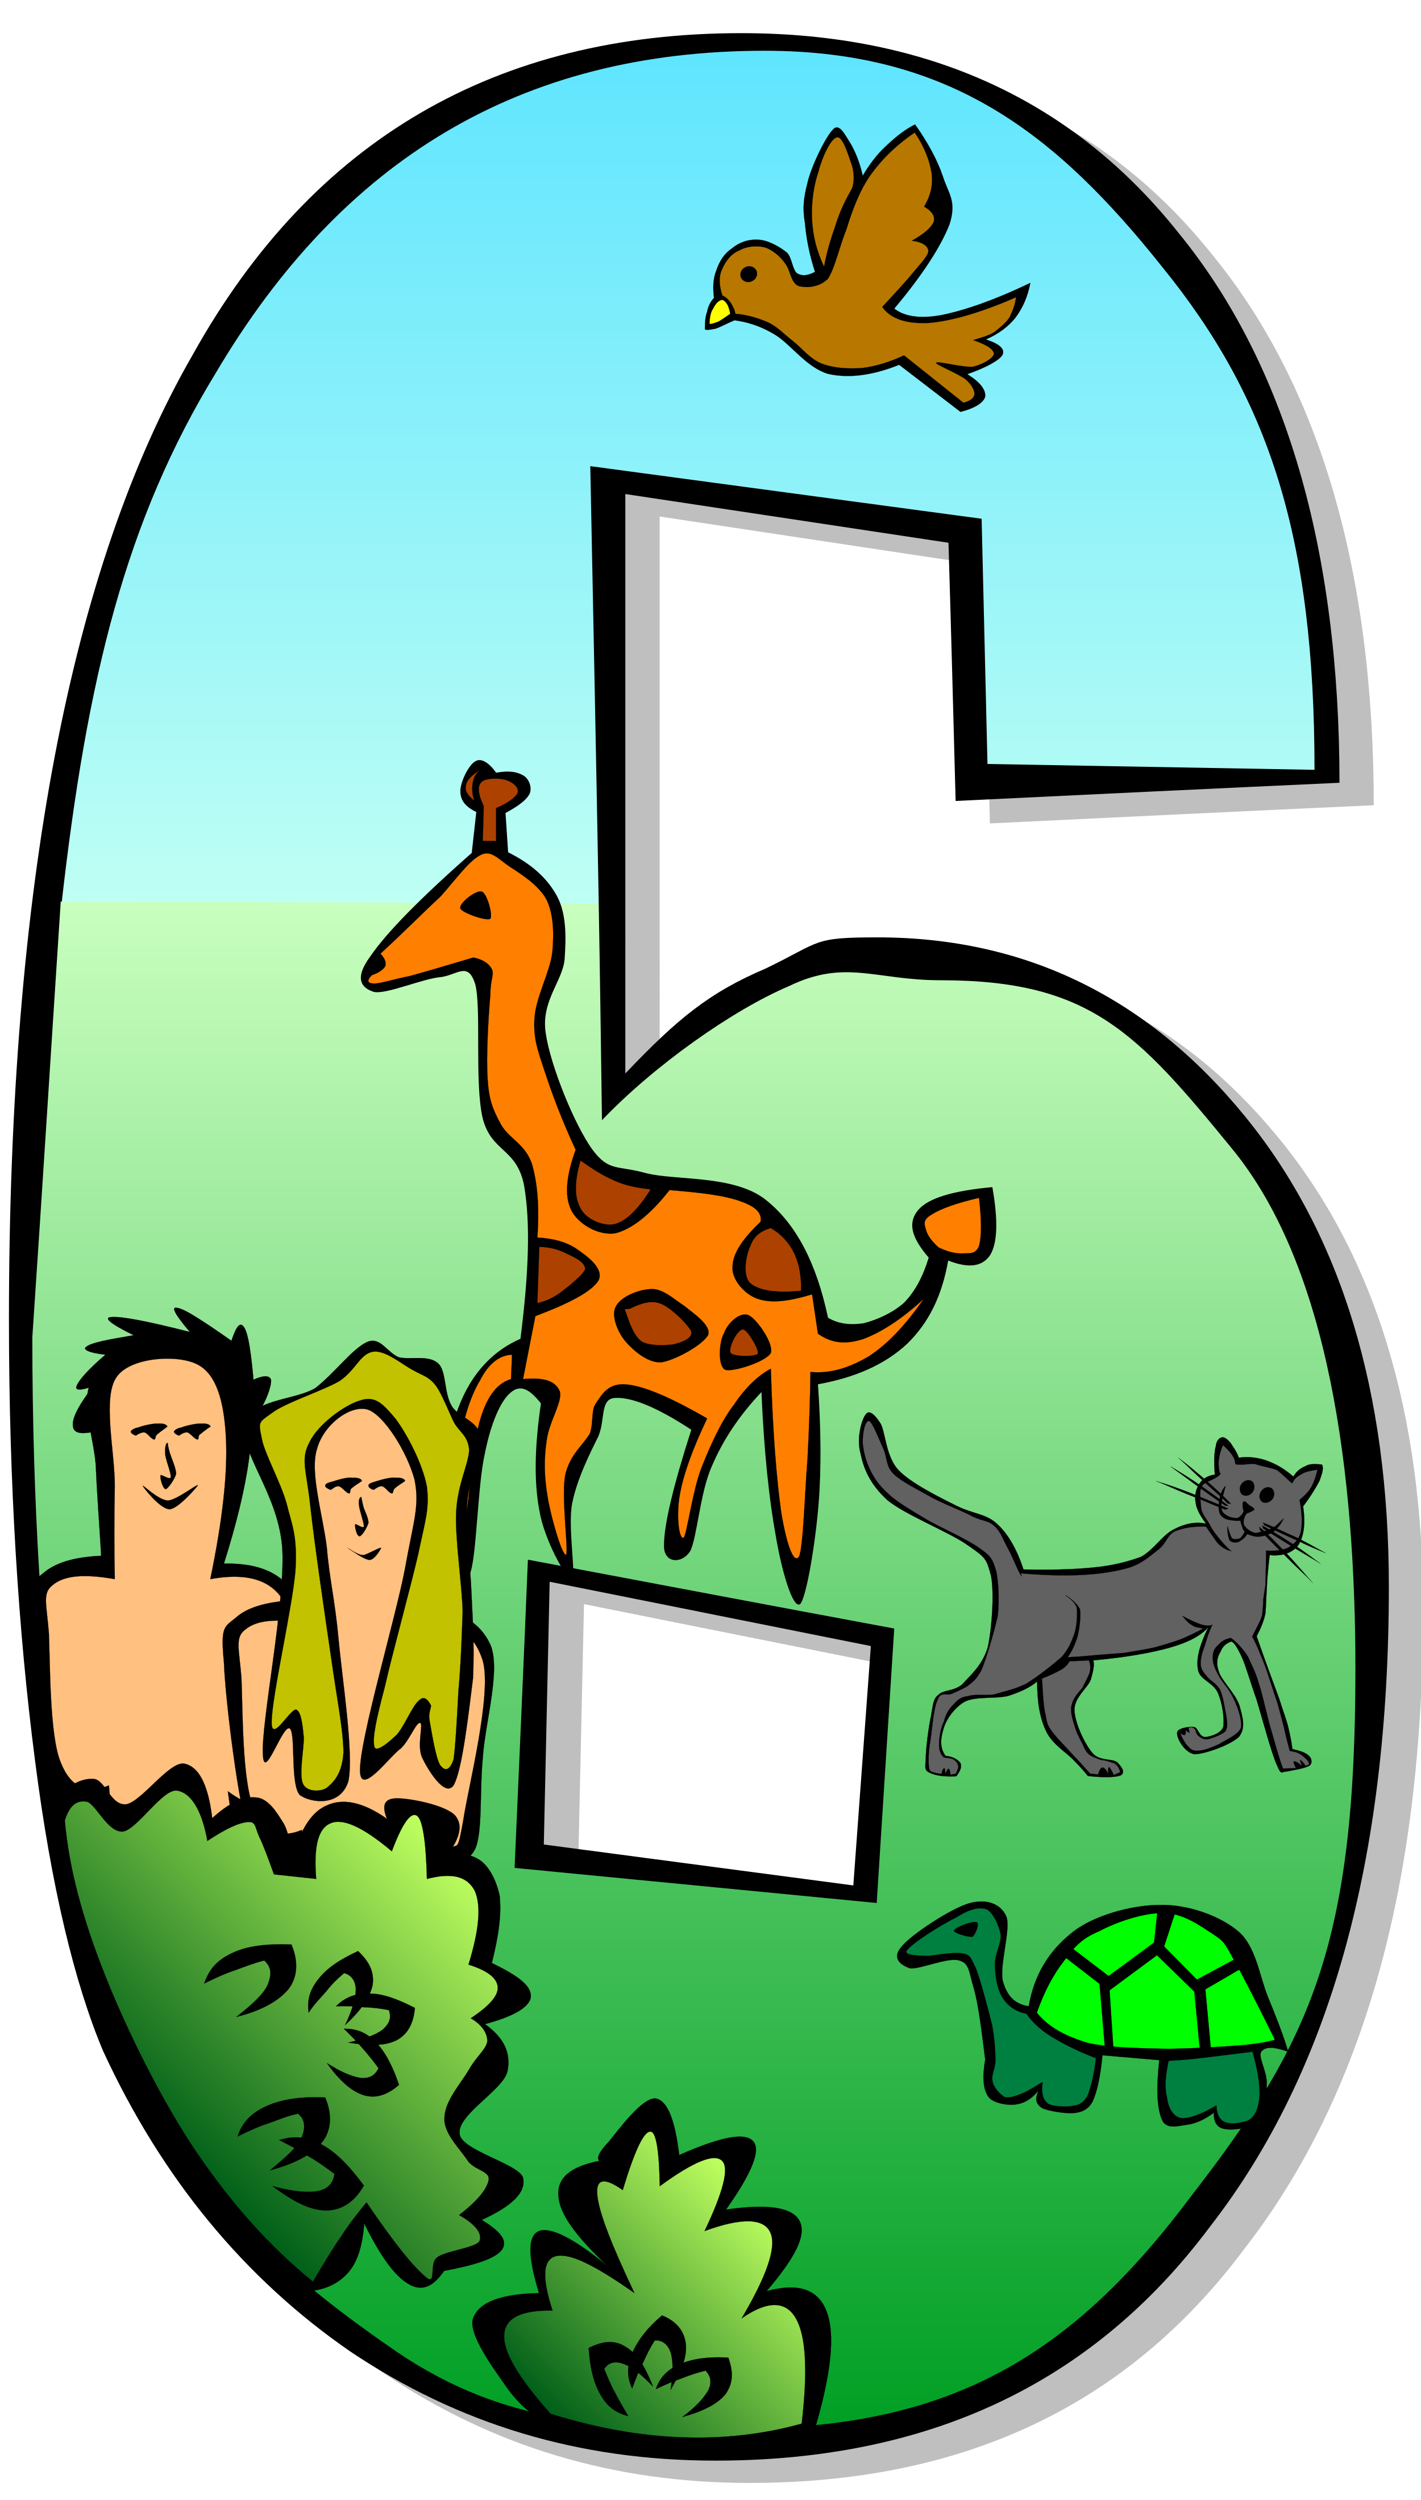 <?xml version="1.0" encoding="UTF-8"?>
<svg width="332.95" height="585.67" viewBox="0 0 332.954 585.67" xmlns="http://www.w3.org/2000/svg">
 <defs>
  <filter id="e">
   <feGaussianBlur stdDeviation="11.483"/>
  </filter>
  <linearGradient id="d" x1="38.324" x2="105.53" y1="500.45" y2="433.24" gradientUnits="userSpaceOnUse">
   <stop stop-color="#005f19" offset="0"/>
   <stop stop-color="#bfff5f" offset="1"/>
  </linearGradient>
  <linearGradient id="c" x1="133.5" x2="183.23" y1="570.02" y2="520.3" gradientUnits="userSpaceOnUse">
   <stop stop-color="#005f19" offset="0"/>
   <stop stop-color="#bfff5f" offset="1"/>
  </linearGradient>
  <linearGradient id="b" x2="0" y1="568.97" y2="211.23" gradientUnits="userSpaceOnUse">
   <stop stop-color="#009f24" offset="0"/>
   <stop stop-color="#c9ffbf" offset="1"/>
  </linearGradient>
  <linearGradient id="a" x2="0" y1="212.31" y2="11.878" gradientUnits="userSpaceOnUse">
   <stop stop-color="#bffff4" offset="0"/>
   <stop stop-color="#5fe5ff" offset="1"/>
  </linearGradient>
 </defs>
 <path transform="matrix(.971 0 0 .971 2.098 7.768)" d="m138.76 379.06c-0.47 21.078-0.938 42.234-1.411 63.394 24.841 3.291 49.759 6.58 74.68 9.874 1.411-19.199 2.82-38.478 4.232-57.753-25.782-5.172-51.64-10.344-77.501-15.515zm18.26-122.64c12.537-13.167 20.218-19.513 33.852-25.312 13.633-6.582 11.125-7.521 27.033-7.521 35.812 0 65.353 14.652 88.627 43.177 23.35 28.601 34.714 66.606 34.714 113.47 0 65.9-14.183 117.15-43.177 154.45-28.445 38.084-68.174 56.42-119.34 56.42-32.911 0-61.905-8.777-88.077-26.331-25.547-17.63-45.451-41.766-59.633-72.483-6.817-16.142-12.538-39.571-16.455-70.29-3.997-30.795-6.269-66.606-6.269-106.18 0-103.91 14.81-181.56 44.351-232.81 28.917-51.954 73.265-77.578 132.35-77.578 44.901 0 80.085 16.143 105.63 48.349 25.623 31.423 38.709 76.088 38.709 132.51-30.873 1.411-61.747 2.899-92.621 4.387-0.55-20.765-1.098-41.529-1.725-62.295-25.938-3.919-51.953-7.836-77.968-11.755 1e-3 46.547 1e-3 93.172 1e-3 139.8z" fill-rule="evenodd" filter="url(#e)" opacity=".5"/>
 <path d="m128.79 370.59c-0.456 20.469-0.911 41.013-1.37 61.561 24.123 3.196 48.32 6.39 72.521 9.589 1.37-18.644 2.739-37.366 4.11-56.083-25.037-5.022-50.147-10.045-75.26-15.066zm17.732-119.09c12.175-12.786 19.634-18.949 32.873-24.58 13.239-6.392 10.803-7.304 26.251-7.304 34.777 0 63.464 14.228 86.065 41.929 22.675 27.774 33.71 64.68 33.71 110.19 0 63.995-13.773 113.76-41.929 149.98-27.623 36.983-66.203 54.789-115.89 54.789-31.96 0-60.115-8.523-85.531-25.57-24.808-17.12-44.137-40.559-57.909-70.388-6.62-15.675-12.176-38.427-15.979-68.258-3.881-29.905-6.088-64.68-6.088-103.11 0-100.9 14.382-176.31 43.069-226.08 28.081-50.452 71.147-75.335 128.52-75.335 43.603 0 77.77 15.676 102.58 46.951 24.882 30.515 37.59 73.888 37.59 128.68-29.98 1.37-59.962 2.815-89.943 4.26-0.534-20.165-1.066-40.328-1.675-60.494-25.188-3.806-50.451-7.609-75.714-11.415 9.7e-4 45.201 9.7e-4 90.478 9.7e-4 135.76z" fill-rule="evenodd"/>
 <path d="m140.29 211.63c-0.609-34.092-1.295-68.258-1.98-102.42 30.516 4.109 61.106 8.217 91.695 12.328 0.459 19.099 0.914 38.276 1.37 57.452l76.629 1.369c0-54.712-10.731-87.052-35.538-117.64-24.882-31.275-49.691-50.832-93.293-50.832-57.375 0-99.075 25.644-128.52 75.334-21.231 34.699-30.286 71.605-36.297 125.1l125.94-0.684z" fill="url(#a)" fill-rule="evenodd"/>
 <path d="m14.232 211.23c-2.206 33.635-4.374 68.353-6.657 102.06 0 38.427 2.207 73.203 6.089 103.11 3.804 29.83 14.078 54.866 20.697 70.464 13.772 29.906 34.014 47.254 58.821 64.301 25.342 17.047 48.702 17.807 80.739 17.807 49.613 0 77.769-17.73 105.39-54.713 28.08-36.22 38.277-59.202 38.277-123.12 0-45.582-6.087-94.054-28.766-121.83-22.598-27.7-33.634-39.646-68.408-39.646-15.371 0-22.297-5.024-35.538 1.368-13.24 5.631-31.655 18.644-43.829 31.428-0.229-16.893-0.459-33.862-0.761-50.832l-126.05-0.402zm109.46 154.19c-0.989 24.047-2.053 48.092-3.118 72.215 28.233 2.739 56.539 5.479 84.846 8.218 1.369-21.384 2.739-42.842 4.108-64.302-28.611-5.324-57.222-10.73-85.836-16.132z" fill="url(#b)" fill-rule="evenodd"/>
 <path d="m127.27 566.92c-3.044-1.294-5.935-3.881-8.676-7.761-2.967-4.263-8.98-12.326-7.762-15.98 1.37-3.728 6.24-5.708 15.448-5.935-2.662-8.749-2.662-13.392 0-14.533 2.663-0.99 7.989 1.521 15.979 8.141-7.379-7-11.187-12.174-11.413-16.361-0.383-4.184 2.815-6.923 9.587-8.217-0.759-0.686 0-2.206 2.283-4.566 2.208-2.739 7.914-10.5 10.959-10.045 2.663 0.458 4.49 4.873 5.479 13.243 9.742-4.34 15.523-5.405 17.35-3.198 1.828 2.055-0.304 7.381-6.394 15.981 9.819-1.448 15.677-0.533 17.276 2.739s-0.991 8.446-7.762 16.36c7.535-2.056 12.252-0.382 14.154 5.024 1.903 5.249 0.989 14.227-2.739 26.937-4.643 2.663-12.023 3.881-22.753 3.652-10.73-0.381-24.199-2.207-41.016-5.48z" fill-rule="evenodd" stroke="#000" stroke-miterlimit="10" stroke-width=".035"/>
 <path d="m129.02 565.55c-7.306-8.218-11.034-14.305-10.88-18.263 0-4.109 3.881-6.087 11.337-5.933-2.589-7.841-2.284-12.102 0.912-12.786 3.273-0.684 9.055 2.206 18.265 8.676-5.328-11.263-8.22-18.643-8.678-22.754-0.455-4.031 1.522-4.487 5.935-1.369 2.741-9.054 4.872-13.621 6.393-13.697 1.37-0.226 2.132 4.033 2.283 12.786 7.913-5.784 12.784-7.764 14.611-5.936 1.674 1.674 0.305 7.152-4.11 16.438 8.752-3.196 14.001-3.045 15.449 0.456 1.444 3.347-0.914 10.12-6.774 20.012 6.012-4.185 10.348-4.185 12.708 0 2.36 4.033 2.816 12.251 1.371 24.655-8.98 2.512-18.492 3.578-28.233 3.195-10.045-0.381-19.862-2.207-30.589-5.479z" fill="url(#c)" fill-rule="evenodd" stroke="#000" stroke-miterlimit="10" stroke-width=".035"/>
 <path d="m147.21 566.08c-2.894-0.758-4.949-2.206-6.47-4.946-1.674-2.815-2.509-6.391-2.814-11.034 3.272-1.598 5.936-1.979 8.599-0.304 2.586 1.446 4.64 4.565 6.466 9.36-2.814-2.968-5.022-4.642-6.925-5.326-1.901-0.687-3.501-0.381-4.487 1.218 0.758 1.75 1.368 3.424 2.434 5.327 0.914 1.746 1.979 3.649 3.198 5.704z" fill-rule="evenodd" stroke="#000" stroke-miterlimit="10" stroke-width=".035"/>
 <path d="m148.12 559.61c-1.294-2.739-1.217-5.252-0.076-8.144 1.294-2.89 3.272-5.782 7.076-8.98 3.424 1.37 5.175 3.653 5.555 6.545 0.381 3.043-0.911 6.315-3.576 10.957 0.686-3.957 0.607-6.773 0.075-8.751-0.684-1.903-1.826-2.969-3.729-2.892-0.989 1.445-1.902 3.271-2.739 5.174-0.989 1.753-1.751 3.882-2.587 6.09z" fill-rule="evenodd" stroke="#000" stroke-miterlimit="10" stroke-width=".035"/>
 <path d="m153.68 559.76c0.836-2.664 2.815-4.718 5.631-5.86 2.739-1.218 6.62-1.827 11.337-1.521 1.294 3.5 1.064 6.163-0.684 8.598-1.903 2.283-5.175 3.957-10.121 5.327 3.271-2.437 5.021-4.414 6.088-6.24 0.912-1.903 0.609-3.348-0.609-4.642-1.828 0.457-3.806 1.064-5.631 1.826-2.054 0.686-3.958 1.52-6.012 2.511z" fill-rule="evenodd" stroke="#000" stroke-miterlimit="10" stroke-width=".035"/>
 <path d="m167.3 69.786c-0.304-2.437-0.226-4.566 0.532-6.392 0.762-2.284 1.903-4.034 3.731-5.252 1.674-1.369 3.728-2.13 6.163-1.979 2.207 0.077 5.022 1.674 6.697 3.044 1.142 1.218 1.217 3.806 2.283 4.794 1.142 0.685 2.36 0.685 4.261-0.304-1.368-4.185-2.054-7.99-2.361-11.414-0.606-3.652-0.303-5.935 0.61-9.512 0.914-3.957 4.263-10.729 5.936-12.403 1.522-1.751 2.892 1.369 4.107 3.196 1.066 1.827 2.132 4.261 2.893 7.609 1.369-2.359 3.195-4.87 5.174-6.697 1.978-1.901 4.338-3.957 7.075-5.326 2.97 4.185 5.252 8.371 6.547 12.251 1.292 4.033 3.271 5.707 1.521 11.186-2.055 5.176-6.165 11.642-12.938 19.709 2.285 1.826 6.089 2.511 11.417 1.445 5.402-1.141 12.021-3.423 20.468-7.457-0.61 3.197-1.751 5.783-3.424 8.066-1.674 2.131-4.11 3.957-7 5.175 3.272 1.065 4.565 2.283 3.881 3.652-0.761 1.217-3.501 2.815-8.22 4.49 3.045 1.901 4.34 3.652 4.187 5.251-0.38 1.369-2.206 2.663-5.784 3.576l-14.382-11.034c-6.393 2.587-11.948 3.196-16.665 2.131-4.871-1.446-8.598-6.697-12.1-8.98-3.652-2.283-6.924-3.197-9.816-3.576-1.98 0.837-3.272 1.597-4.489 1.978-1.294 0.228-1.903 0.381-2.436 0.152 0-1.674 0.076-2.968 0.532-4.185 0.23-1.219 0.762-2.284 1.598-3.197z" fill-rule="evenodd" stroke="#000" stroke-miterlimit="10" stroke-width=".035"/>
 <path d="m169.28 69.253c0.685 0.228 1.294 0.838 1.827 1.522 0.38 0.608 0.989 1.522 1.216 2.739 2.969 0.227 5.708 1.141 7.913 2.131 2.057 1.065 3.425 2.586 5.556 4.26 1.979 1.522 3.956 4.186 6.848 5.326 2.739 0.991 5.861 1.218 9.36 0.991 3.121-0.382 6.393-1.37 9.818-2.969l13.924 11.11c1.598-0.457 2.361-0.99 2.587-1.902 0.076-0.99-0.684-2.359-1.977-3.501-1.674-1.369-7.229-3.576-7.003-3.957 0.229-0.532 6.163 1.142 8.676 0.914 2.361-0.609 4.567-1.902 4.87-2.968-0.076-1.141-1.598-2.131-4.87-3.273 1.978-0.609 3.576-0.99 5.099-1.979 1.292-1.065 2.436-1.902 3.424-3.348 0.684-1.522 1.292-2.815 1.522-4.718-8.295 3.652-15.143 5.555-20.242 6.012-5.251 0.304-9.056-0.837-11.109-3.729 2.97-3.272 5.479-5.86 7.229-8.066 1.827-2.206 3.501-3.881 3.578-5.021-0.076-1.218-1.371-2.131-3.881-2.436 2.892-1.598 4.489-3.044 5.096-4.337 0.459-1.37-0.381-2.588-2.205-3.652 1.445-2.434 2.13-4.946 1.748-7.838-0.455-2.893-1.673-6.165-3.956-9.512-4.489 3.043-7.912 6.468-10.577 10.272-2.51 3.729-4.108 8.143-5.402 12.328-1.597 3.957-2.739 9.207-4.337 11.643-2.13 2.13-5.252 2.206-7.003 1.674-1.824-0.914-1.75-3.653-3.041-5.251-1.219-1.751-3.045-3.197-4.643-3.729-1.98-0.532-4.413-0.304-6.088 0.685-1.979 0.761-3.348 2.665-4.11 4.566-0.759 1.597-0.608 3.88 0.153 6.01z" fill="#b87800" fill-rule="evenodd" stroke="#000" stroke-miterlimit="10" stroke-width=".035"/>
 <path d="m199.64 44.142c0.533-1.445 0.533-3.5 0-5.326-0.761-2.054-2.13-7.001-3.501-6.62-1.37 0.077-3.501 4.566-4.336 7.914-1.142 3.348-1.751 7.381-1.524 11.491 0.228 3.804 1.065 7.229 2.815 10.882 0.609-3.501 1.599-6.621 2.665-9.664 0.989-3.274 2.282-5.862 3.881-8.677z" fill="#b87800" fill-rule="evenodd" stroke="#000" stroke-miterlimit="10" stroke-width=".035"/>
 <path d="m173.61 64.992c0.381 0.913 1.522 1.37 2.512 0.913 0.99-0.38 1.522-1.521 1.142-2.434s-1.524-1.369-2.512-0.914c-0.99 0.381-1.522 1.446-1.142 2.436z" fill-rule="evenodd" stroke="#000" stroke-miterlimit="10" stroke-width=".035"/>
 <path d="m168.899,70.318c-.916.304-1.448,1.293-1.904,2.131-.533.837-.686,1.979-.762,3.424 .459.152 1.371-.304 2.133-.532 .759-.457 1.675-1.065 2.739-1.827-.229-1.217-.533-2.055-.915-2.511-.38-.609-.912-.837-1.291-.685z" fill="#ff0" fill-rule="evenodd" stroke="#000" stroke-miterlimit="10" stroke-width=".035"/>
 <path d="m104.14 366.71c-1.219-14.535-0.456-26.102 2.588-35.005 2.891-8.903 8.065-14.914 15.217-18.035 1.98-15.599 2.36-27.318 0.839-35.992-1.751-8.749-7.609-7.685-9.664-15.599-1.978-8.219-0.304-25.646-1.751-31.427-1.673-5.402-4.033-2.36-7.913-1.751-4.262 0.304-12.86 4.111-15.827 3.499-2.97-0.912-4.718-3.119-0.836-8.368 3.728-5.479 11.641-13.545 23.74-24.199l1.066-9.589c-2.512-1.218-3.653-2.663-3.731-4.641-0.151-2.208 1.98-6.469 3.501-7.231 1.218-0.837 3.122 0.153 4.872 2.665 2.968-0.533 4.87-0.228 6.317 0.608 1.292 0.686 2.13 2.664 1.597 4.185-0.686 1.522-2.589 2.969-5.708 4.641l0.61 9.208c5.478 2.739 9.206 6.088 11.489 10.348 2.13 4.033 2.13 9.208 1.751 14.689-0.456 5.173-5.631 9.892-4.413 17.426 1.064 7.456 6.772 21.534 10.956 27.24 3.881 5.177 5.708 3.578 12.557 5.481 6.847 1.748 20.544 0.38 27.927 6.163 7.152 5.629 11.947 14.762 14.687 27.697 2.51 1.523 5.402 1.75 8.371 1.294 2.967-0.761 6.697-2.359 9.436-4.793 2.585-2.665 4.413-6.09 5.784-10.577-4.263-4.946-4.873-8.296-2.437-11.188 2.437-2.815 8.218-4.487 17.35-5.325 1.368 7.762 1.219 12.937-0.457 15.829-1.826 2.815-5.021 3.273-9.893 1.368-1.445 8.294-4.564 14.611-9.663 19.557-5.175 4.795-12.024 7.838-20.85 9.436 0.685 9.97 0.835 19.405 0.152 28.003-0.686 8.676-2.816 21.992-4.34 23.514-1.749 1.141-4.338-7.913-5.706-16.056-1.523-8.371-2.739-19.48-3.346-33.635-5.099 5.404-8.98 11.109-11.644 17.426-2.739 6.087-3.425 16.588-5.023 19.786-1.9 3.119-6.316 3.042-6.163-1.371 0-4.793 2.13-13.695 6.393-27.014-8.218-5.402-14.002-7.609-17.655-7.456-3.804 0-2.434 4.946-4.108 8.979-1.977 3.957-5.097 10.195-6.163 15.827-1.066 5.555 1.066 17.35-0.077 17.731-1.294-0.076-6.466-9.286-7.61-16.208-1.292-7.002-1.065-15.143 0.383-25.037-2.816-3.576-4.947-4.489-7.229-2.434-2.285 1.977-4.566 7.229-5.935 14.305-1.598 6.849-1.902 23.057-3.274 27.469-1.671 4.26-3.728 3.878-6.163-1.446z" fill-rule="evenodd"/>
 <path d="m110.91 224.34c-6.163 1.827-11.033 3.273-14.913 4.337-3.881 0.761-7.076 1.827-8.37 1.75-1.6 0-1.751-0.759-0.457-1.977 1.673-0.533 2.816-1.445 3.119-2.131 0.229-0.991-0.15-1.75-1.141-2.892 5.554-5.098 10.044-9.664 14.079-13.394 3.727-4.184 6.619-8.294 9.285-9.662 2.434-1.368 4.108 0.761 6.77 2.586 2.589 1.677 7.002 4.414 8.827 7.914 1.524 3.348 1.751 7.458 1.294 12.328-0.61 4.793-3.958 10.577-4.185 15.599-0.228 4.643 0.686 7.002 2.437 12.328 1.671 5.021 3.881 11.111 7.229 18.262-2.209 6.012-2.666 10.808-1.068 14.078s6.317 6.09 10.35 5.479c3.728-0.912 8.065-4.184 12.708-10.119 7.61 0.607 13.089 1.292 16.74 2.663 3.501 1.218 5.023 2.815 4.567 4.793-4.261 4.034-6.544 7.459-6.544 10.58-0.228 2.813 2.739 6.391 5.934 7.456s7.152 0.609 12.708-1.065l1.371 9.208c2.968 2.13 6.163 2.663 10.5 1.292 4.033-1.445 8.903-4.49 14.306-9.436-4.34 6.163-8.22 10.35-12.785 13.392-4.49 2.663-8.978 4.187-13.773 3.73-0.077 6.239-0.304 13.011-0.686 20.317-0.61 7.228-0.99 20.62-1.978 22.904-1.294 1.979-2.969-3.042-4.185-10.347-1.066-7.611-1.978-18.339-2.434-33.636-3.045 1.598-6.013 4.49-8.599 8.371-2.969 3.804-5.631 9.664-7.685 14.914-1.98 5.021-3.348 15.143-4.11 16.284-1.142 0.687-1.827-5.325-0.912-10.121 0.836-4.717 2.967-10.654 6.391-17.806-8.064-4.642-14.228-7.382-18.489-7.914-4.492-0.608-6.013 2.057-7.461 4.187-1.368 1.827-0.606 4.337-1.519 7.229-1.524 2.662-4.718 4.946-5.784 9.738-0.991 4.949 0.759 17.426 0.226 18.644-0.835 0.762-3.651-8.979-4.337-13.392-0.835-4.871-0.914-9.055-0.228-13.393 0.532-4.337 3.806-9.055 3.045-11.489-1.066-2.437-3.731-3.274-8.598-2.815l2.889-14.763c8.069-3.044 13.089-5.707 14.763-8.293 1.445-2.815-2.51-5.631-4.872-7.306-2.51-1.751-5.553-2.588-9.433-2.815 0.533-7.229 0-13.013-1.295-17.35-1.673-4.716-5.48-5.86-7.304-9.283-1.827-3.426-2.742-5.558-3.044-10.503-0.381-5.252 0.229-15.143 0.609-19.403 0.076-4.414 0.912-4.718 0.457-6.163-0.609-1.447-2.282-2.512-4.415-2.894z" fill="#ff8000" fill-rule="evenodd" stroke="#000" stroke-miterlimit="10" stroke-width=".035"/>
 <path d="m119.97 317.4c-2.892 0.077-5.477 2.054-7.455 5.934-2.209 3.654-4.112 9.208-5.099 16.665-1.144 7.228-2.055 24.504-1.523 26.861 0.229 2.206 2.283-7.457 3.5-13.163 0.912-6.089 1.598-16.514 3.272-21.611 1.598-5.176 3.958-8.068 7.078-8.98 0.075-1.902 0.152-3.806 0.227-5.707z" fill="#ff8000" fill-rule="evenodd" stroke="#000" stroke-miterlimit="10" stroke-width=".035"/>
 <path d="m126.36 292.14c2.512 0 4.416 0.609 6.316 1.521 1.751 0.838 4.492 1.98 4.414 3.73-0.533 1.368-4.261 4.337-6.163 5.706-1.978 1.37-3.652 1.903-5.021 2.206 0.15-4.337 0.304-8.749 0.454-13.163z" fill="#ad4200" fill-rule="evenodd" stroke="#000" stroke-miterlimit="10" stroke-width=".035"/>
 <path d="m136.02 271.9c-1.445 4.946-1.445 8.676 0 11.185 1.219 2.437 5.024 4.262 7.913 3.729 2.816-0.686 5.555-3.501 8.523-8.142-2.893-0.38-5.555-0.759-8.294-1.977-2.891-1.218-5.326-2.816-8.143-4.795z" fill="#ad4200" fill-rule="evenodd" stroke="#000" stroke-miterlimit="10" stroke-width=".035"/>
 <path d="m180.62 287.72c-2.436 0.684-4.033 1.98-4.795 4.184-0.989 2.056-1.977 6.926 0 8.752 1.98 1.675 5.936 2.36 11.873 1.751 0.076-3.501-0.457-6.317-1.598-8.752-1.219-2.511-3.044-4.49-5.479-5.935z" fill="#ad4200" fill-rule="evenodd" stroke="#000" stroke-miterlimit="10" stroke-width=".035"/>
 <path d="m144.17 306.37c-0.914 1.977 0.532 5.858 2.587 8.142 1.597 1.827 5.174 5.022 8.37 4.642 3.347-0.609 9.588-4.11 10.806-6.393 0.761-2.284-3.425-5.022-5.556-6.773-2.586-1.674-5.175-4.261-8.067-3.956-2.966 0.153-7.152 1.903-8.141 4.339z" fill-rule="evenodd" stroke="#000" stroke-miterlimit="10" stroke-width=".035"/>
 <path d="m146.75 307.74c0.38 1.218 1.674 5.251 3.576 6.543 1.749 1.065 5.402 0.991 7.459 0.686 1.901-0.456 4.563-1.368 4.184-3.043-0.836-1.674-5.098-5.936-7.532-6.621-2.513-0.836-5.558 0.685-6.776 1.294-1.521 0.307-1.446-0.303-0.912 1.142z" fill="#ad4200" fill-rule="evenodd" stroke="#000" stroke-miterlimit="10" stroke-width=".035"/>
 <path d="m175.37 308.12c-1.977-0.836-4.87 1.827-5.707 4.186-1.218 2.054-1.521 7.761 0.228 8.599 1.675 0.683 9.74-1.903 10.731-3.956 0.684-2.284-3.424-8.068-5.252-8.829z" fill-rule="evenodd" stroke="#000" stroke-miterlimit="10" stroke-width=".035"/>
 <path d="m174.07 311.46c-1.368 0.077-3.424 4.263-2.893 5.482 0.458 0.911 5.708 0.989 6.393 0.226 0.306-1.065-2.509-5.708-3.5-5.708z" fill="#ad4200" fill-rule="evenodd" stroke="#000" stroke-miterlimit="10" stroke-width=".035"/>
 <path d="m219.96 292.29c-1.825-1.598-2.739-3.043-3.043-4.335-0.455-1.524-0.532-2.283 1.522-3.501 1.979-1.218 5.631-2.589 10.956-3.807 0.61 5.328 0.61 8.98 0 11.263-0.758 2.056-2.433 1.677-3.881 1.751-1.672 0.076-3.423-0.381-5.554-1.371z" fill="#ff8000" fill-rule="evenodd" stroke="#000" stroke-miterlimit="10" stroke-width=".035"/>
 <path d="m112.89 208.89c-1.37-0.458-5.479 2.815-5.024 3.955 0.383 0.991 5.861 2.969 7.003 2.436 0.685-0.836-0.76-6.011-1.978-6.391z" fill-rule="evenodd" stroke="#000" stroke-miterlimit="10" stroke-width=".035"/>
 <path d="m116.24 197.02v-7.685c2.89-1.218 4.566-2.589 5.022-3.501 0.455-1.37-1.069-2.436-2.206-2.892-1.524-0.76-5.327-0.685-6.165 0.228-1.066 0.914-0.914 2.817 0.455 5.706l-0.227 8.144h3.12z" fill="#ad4200" fill-rule="evenodd" stroke="#000" stroke-miterlimit="10" stroke-width=".035"/>
 <path d="m112.51 180.35c-1.068 0.837-1.447 1.751-1.751 3.044-0.152 1.218-0.229 2.511 0.38 4.186-1.523-1.218-2.282-2.283-1.977-3.501 0.151-1.294 1.368-2.436 3.348-3.73z" fill="#ad4200" fill-rule="evenodd" stroke="#000" stroke-miterlimit="10" stroke-width=".035"/>
 <path d="m23.707 364.5c-6.543 0.304-10.805 1.674-13.621 4.108-2.662 2.283-3.576 1.751-2.739 10.426 0.305 8.751 3.351 33.405 5.935 41.091 2.436 7.304 5.558 8.37 9.058 3.196l1.825 41.014 38.352-3.194-5.936-37.364c4.414 3.042 7.61 2.739 9.588-0.914 1.828-3.805 1.066-13.696 1.828-21.458 0.686-8.37 4.108-20.395 1.751-26.405-2.741-5.936-8.22-8.827-17.274-8.676 6.011-19.025 7.837-32.568 5.48-41.472s-13.699-11.337-19.633-11.413c-6.318-0.229-14.079 4.87-16.818 9.968-2.739 4.793 0.306 12.708 0.913 19.633 0.304 7.003 0.836 13.774 1.292 21.461z" fill-rule="evenodd" stroke="#000" stroke-miterlimit="10" stroke-width=".035"/>
 <path d="m26.905 369.98c-7.308-1.294-11.874-0.838-14.537 1.368-2.509 1.903-1.443 4.414-0.911 11.339 0.304 7.002 0.152 23.893 2.739 30.134 2.283 5.859 6.163 7.686 11.337 5.478 1.598 21.46 2.664 35.462 3.196 42.844 0.533 7.151 0.533 7.304 0 0.455l30.134-2.739-5.48-39.189c3.196 2.36 5.631 3.272 7.304 2.739 1.522-0.836 1.448 0.838 2.739-6.394 1.142-7.609 6.773-29.675 4.566-37.438-2.436-7.838-8.675-10.425-18.718-8.598 2.89-13.924 4.107-25.035 3.651-33.331-0.456-8.521-2.283-14.534-6.393-16.816-4.414-2.587-15.903-1.978-19.177 2.741-3.421 4.716-0.454 17.423-0.454 25.491-0.151 7.837-0.151 15.142 9.7e-4 21.915z" fill="#ffc080" fill-rule="evenodd" stroke="#000" stroke-miterlimit="10" stroke-width=".035"/>
 <path d="m68.907 374.93c-6.468 0.304-11.033 1.675-13.695 4.11-2.665 2.206-3.579 1.902-2.74 10.5 0.304 8.598 3.347 33.329 5.934 41.016 2.434 7.304 5.479 8.37 9.132 3.196l1.827 41.016 38.275-3.122-5.935-37.439c4.416 3.046 7.61 2.739 9.591-0.912 1.825-3.881 1.065-13.469 1.825-21.383 0.532-8.294 4.26-20.544 1.827-26.483-2.663-5.934-8.447-8.826-17.349-8.674 5.554-18.874 7.381-32.494 5.477-41.472-2.13-9.055-12.251-10.806-16.893-12.327-4.565-1.903-8.064-1.294-10.5 2.739-2.585 3.957-4.03 13.621-4.945 21.916-1.22 8.297-1.829 17.124-1.829 27.321z" fill-rule="evenodd" stroke="#000" stroke-miterlimit="10" stroke-width=".035"/>
 <path d="m72.028 380.41c-7.304-1.294-11.872-0.835-14.536 1.371-2.509 1.825-1.445 4.566-0.912 11.413 0.305 7.155 0.152 23.742 2.74 30.059 2.284 5.858 6.086 7.684 11.414 5.479 1.446 21.306 2.587 35.611 3.118 42.916 0.533 7.152 0.533 7.305 0 0.456l30.134-2.739-5.479-39.266c3.196 2.359 5.631 3.274 7.306 2.739 1.52-0.836 1.445 0.837 2.736-6.392 1.144-7.685 6.775-29.524 4.567-37.362-2.437-7.763-8.676-10.655-18.718-8.678 2.889-14.002 4.107-24.807 3.651-33.252-0.455-8.447-2.284-14.763-6.394-16.893-4.413-2.588-15.902-1.979-19.173 2.739-3.425 4.947-0.457 17.198-0.457 25.568-0.151 7.838-0.151 15.22 9.7e-4 21.84z" fill="#ffc080" fill-rule="evenodd" stroke="#000" stroke-miterlimit="10" stroke-width=".035"/>
 <path d="m93.488 318.01c2.736 0.608 6.847-0.61 9.129 1.368 2.053 1.827 1.368 6.925 3.197 9.968 1.52 2.741 6.238 3.424 6.847 7.305 0.383 3.73-2.739 9.589-3.196 15.524-0.455 5.783 0.534 12.176 0.913 19.175 0.303 6.773 0.836 13.852 0.456 21.84-0.989 7.837-2.51 21.688-4.566 25.11-2.053 2.969-6.163-3.954-7.304-6.391-1.369-2.663 0.226-7.838-0.458-8.218-0.911-0.457-2.434 3.881-4.566 5.935-2.663 1.826-9.662 11.718-9.586 5.021 0-7.381 8.294-35.46 10.5-46.95 2.053-11.492 3.499-14.763 2.283-21.004-1.751-6.543-7.152-15.141-10.96-16.436-4.033-1.218-10.347 3.5-11.869 9.13-1.827 5.403 1.367 15.601 2.284 23.286 0.607 7.306 1.9 12.176 2.736 21.384 0.837 9.13 3.653 27.09 2.283 33.329-1.901 6.01-8.827 5.022-11.337 3.196-2.283-2.284-0.991-13.926-2.283-15.524-1.598-1.751-6.163 12.937-6.391 5.937-0.459-7.231 5.172-34.928 4.563-47.865-0.761-13.089-10.195-22.828-8.676-29.221 1.296-6.24 11.34-5.708 16.361-8.675 4.718-3.654 8.827-9.436 12.327-10.882 3.048-1.14 4.494 2.513 7.31 3.656z" fill-rule="evenodd" stroke="#000" stroke-miterlimit="10" stroke-width=".035"/>
 <path d="m12.141 422.18c3.501-3.651 6.619-5.555 9.665-5.402 2.89 0 4.03 6.393 7.835 5.935 3.578-0.685 10.045-10.12 13.546-9.512 3.274 0.684 5.558 4.564 6.543 12.785 3.881-3.579 7.228-5.099 10.044-4.873 3.045 0.076 5.024 3.424 6.775 6.241 1.292 2.512 1.751 5.935 1.368 9.664 2.054-7.459 4.643-12.328 8.598-14.002 3.731-1.751 8.447-0.912 14.157 3.119-1.296-3.119-0.611-4.717 2.054-4.793 2.812-0.153 11.794 1.521 14.001 4.109 1.904 2.434 0.912 5.631-2.663 10.195 3.044-1.521 5.706-1.445 7.989-0.075 2.207 1.217 4.187 4.564 5.022 8.598 0.456 4.188-0.15 9.055-1.827 15.753 6.316 3.044 9.36 5.402 9.132 7.991-0.306 2.283-3.881 4.49-10.731 6.316 4.413 3.196 6.163 6.697 5.251 11.109-1.065 4.414-11.947 10.195-11.187 14.686 0.457 3.806 13.926 7.002 14.841 10.196 0.758 3.348-2.364 6.544-9.665 9.893 4.487 2.741 6.165 4.872 4.717 7.002-1.598 2.054-6.01 3.501-13.544 4.947-2.587 3.728-5.176 4.946-8.372 3.044-3.272-1.903-6.621-6.619-10.348-14.154-0.382 4.947-1.447 8.903-3.805 11.565-2.436 2.666-5.557 4.11-9.969 4.34-13.468-6.163-24.655-18.796-34.701-37.897-9.964-19.327-18.109-44.515-24.728-76.781z" fill-rule="evenodd" stroke="#000" stroke-miterlimit="10" stroke-width=".035"/>
 <path d="m15.185 426.52c1.065-3.424 2.74-4.795 5.024-4.414 2.131 0.227 5.02 7.456 8.674 7 3.348-0.609 9.207-9.968 12.555-9.589 3.12 0.457 5.784 4.186 7.154 11.795 4.414-2.892 7.304-4.26 9.512-4.413 1.825-0.152 1.598 1.066 2.586 3.348 0.99 1.979 2.055 4.946 3.501 8.903l9.893 1.066c-0.609-7.686 0.456-11.946 3.501-13.088 2.966-1.141 7.607 1.065 14.227 6.62 2.512-6.697 4.492-9.36 5.937-8.295 1.292 0.99 2.054 6.01 2.284 14.763 5.932-1.523 9.358-0.61 11.184 2.737 1.524 3.425 1.144 8.904-1.445 17.35 4.413 1.371 6.697 3.122 6.85 5.252 0.151 2.054-2.058 4.489-6.318 7.304 2.589 1.522 3.881 3.425 3.881 5.402-0.303 1.903-2.509 3.501-4.26 6.545-1.827 3.195-5.707 7.379-5.784 11.337-0.304 3.653 3.654 7.304 5.404 10.044 1.521 2.283 5.325 2.436 4.947 4.565s-2.59 4.871-6.927 8.22c4.187 2.358 5.402 4.487 4.795 6.089-0.915 1.598-7.915 2.283-9.893 3.804-2.054 1.294-0.077 6.772-2.587 4.717-2.892-2.358-7.458-7.912-14.001-17.578-1.751 2.13-3.805 4.642-5.861 7.838-2.13 3.043-4.26 6.62-6.696 10.731-10.121-8.22-18.872-18.035-27.09-30.059-8.296-12.176-16.59-28.992-21.688-41.93-5.25-13.237-8.37-24.879-9.359-36.064z" fill="url(#d)" fill-rule="evenodd" stroke="#000" stroke-miterlimit="10" stroke-width=".035"/>
 <path d="m47.831 464.72c1.217-3.5 3.194-5.629 6.772-7.228 3.348-1.598 7.913-2.13 13.697-1.902 1.672 4.035 1.445 7.609-0.685 10.425-2.283 2.739-6.165 5.022-12.253 6.543 3.653-2.89 6.393-5.325 7.382-7.609 0.911-2.361 0.911-4.033-0.836-5.631-2.284 0.609-4.338 1.37-6.773 2.283-2.36 0.761-4.793 1.904-7.304 3.119z" fill-rule="evenodd" stroke="#000" stroke-miterlimit="10" stroke-width=".035"/>
 <path d="m72.332 471.57c-0.456-3.042 0.303-5.402 2.283-7.913 2.053-2.587 4.869-4.489 9.283-6.542 2.665 2.512 3.807 4.869 3.426 7.913-0.61 2.892-2.665 5.933-6.468 9.435 1.674-3.501 2.51-6.391 2.51-8.371-0.075-1.977-0.99-3.346-2.737-3.804-1.447 1.219-2.815 2.51-4.112 4.184-1.292 1.523-2.968 3.12-4.184 5.097z" fill-rule="evenodd" stroke="#000" stroke-miterlimit="10" stroke-width=".035"/>
 <path d="m78.725 470.05c2.053-2.054 4.488-3.044 7.609-2.969 3.12-0.076 6.542 1.141 10.881 3.348-0.305 3.579-1.597 6.088-4.186 7.534-2.814 1.446-6.316 1.368-11.415 0.61 3.959-0.991 6.393-1.751 8.144-3.122 1.521-1.443 1.98-2.662 1.368-4.489-1.977-0.38-3.728-0.608-5.858-0.683-2.207-0.229-4.185-0.306-6.543-0.229z" fill-rule="evenodd" stroke="#000" stroke-miterlimit="10" stroke-width=".035"/>
 <path d="m80.549 475.3c2.892 0 5.176 0.759 7.459 3.119 2.132 2.13 3.958 5.479 5.482 10.044-2.667 2.36-5.404 3.272-8.22 2.437-2.816-0.839-5.709-3.348-8.674-7.536 3.347 2.131 5.933 3.195 8.064 3.5 2.132 0.077 3.199-0.685 4.033-2.283-1.142-1.598-2.358-3.119-3.651-4.565-1.294-1.522-2.894-3.195-4.492-4.717z" fill-rule="evenodd" stroke="#000" stroke-miterlimit="10" stroke-width=".035"/>
 <path d="m55.667 500.56c1.065-3.348 3.347-5.631 6.849-7.152 3.348-1.521 7.913-2.283 13.696-1.977 1.674 4.03 1.446 7.609-0.684 10.423-2.283 2.816-6.165 5.022-12.253 6.62 3.654-3.042 6.393-5.402 7.381-7.684 0.914-2.13 0.914-4.187-0.836-5.556-2.282 0.456-4.336 1.295-6.771 2.206-2.513 0.762-4.871 1.904-7.382 3.12z" fill-rule="evenodd" stroke="#000" stroke-miterlimit="10" stroke-width=".035"/>
 <path d="m65.406 501.4c3.275-1.065 6.47-0.838 9.893 0.99 3.425 1.827 6.468 4.946 9.969 9.664-2.284 3.956-5.174 5.707-8.674 5.858-3.731 0-7.688-1.901-12.711-5.705 4.642 1.216 8.067 1.598 10.579 1.141 2.359-0.457 3.653-1.902 3.882-4.033-1.831-1.37-3.808-2.815-5.938-4.033-2.13-1.371-4.565-2.664-7.002-3.881z" fill-rule="evenodd" stroke="#000" stroke-miterlimit="10" stroke-width=".035"/>
 <path d="m76.213,348.068c0-.457.609-.687 1.826-.99 .99-.305 3.196-1.066 4.567-.838 1.142-.077 1.978.152 2.205.685-.227.304-1.673,1.066-2.283,1.675-.761.38-.229,1.293-.761,1.293-.759-.152-1.673-1.596-2.435-1.674s-1.368.61-1.825.836c-.609-.153-1.445-.686-1.293-.988z" fill-rule="evenodd" stroke="#000" stroke-miterlimit="10" stroke-width=".035"/>
 <path d="m86.334,348.068c0-.457.685-.687 1.75-.99 .912-.305 3.424-1.066 4.642-.838 1.142-.077 1.976.152 2.205.685-.229.304-1.673,1.066-2.282,1.675-.685.38-.381,1.293-.839,1.293-.835-.152-1.521-1.596-2.357-1.674-.685-.077-1.524.61-1.904.836-.684-.153-1.293-.686-1.215-.988z" fill-rule="evenodd" stroke="#000" stroke-miterlimit="10" stroke-width=".035"/>
 <path d="m84.659 350.73s0.152 0.914 0.456 2.13c0.229 1.067 1.22 2.589 1.22 3.957-0.382 1.142-1.446 2.969-2.055 3.122-0.761 0.076-1.219-2.589-1.066-2.739 0.077-0.459 1.75 1.065 2.055 0.456 0-0.99-1.066-3.805-1.142-4.946-0.23-1.295 0.229-2.057 0.532-1.98z" fill-rule="evenodd" stroke="#000" stroke-miterlimit="10" stroke-width=".035"/>
 <path d="m81.54 362.75c-0.229-0.305 2.13 1.598 3.576 1.598 0.991-0.152 4.034-1.98 4.186-1.675 0 0.077-1.37 2.664-2.662 2.816-1.526-0.077-4.796-2.663-5.1-2.739z" fill-rule="evenodd" stroke="#000" stroke-miterlimit="10" stroke-width=".035"/>
 <path d="m30.633,335.436c0-.228.686-.838 1.751-.991 .911-.38 3.422-.989 4.64-.912 1.141-.076 1.98.152 2.209.686-.229.226-1.677,1.218-2.284,1.751-.686.38-.382,1.292-.838,1.292-.838-.151-1.523-1.598-2.36-1.674-.683,0-1.521.456-1.9.761-.686-.152-1.293-.761-1.218-.912z" fill-rule="evenodd" stroke="#000" stroke-miterlimit="10" stroke-width=".035"/>
 <path d="m40.751,335.436c0-.228.686-.838 1.75-.991 .915-.38 3.427-.989 4.643-.912 1.142-.076 1.98.152 2.207.686-.381.226-1.751,1.218-2.358,1.751-.762.38-.229,1.292-.762,1.292-.761-.151-1.675-1.598-2.436-1.674-.76,0-1.368.456-1.826.761-.685-.152-1.293-.761-1.218-.912z" fill-rule="evenodd" stroke="#000" stroke-miterlimit="10" stroke-width=".035"/>
 <path d="m39.306 338.1c0 0.076 0.076 0.99 0.532 2.434 0.305 0.991 1.37 3.348 1.446 4.718-0.304 1.295-1.902 3.501-2.436 3.651-0.76-0.073-1.447-2.814-1.218-3.272 0.077-0.303 2.131 1.143 2.36 0.533 0.227-0.912-1.371-4.489-1.294-5.782-0.078-1.371 0.228-2.511 0.609-2.283z" fill-rule="evenodd" stroke="#000" stroke-miterlimit="10" stroke-width=".035"/>
 <path d="m33.448 348.14c-0.153-0.532 3.576 3.348 5.934 3.425 2.206-0.229 6.697-3.881 7-3.578-0.226 0.38-4.487 5.402-6.618 5.631-2.362-0.076-6.316-5.324-6.316-5.479z" fill-rule="evenodd" stroke="#000" stroke-miterlimit="10" stroke-width=".035"/>
 <path d="m25.076 334.67c-0.76-1.675-0.836-3.654-0.533-5.934 0.305-2.437 0.611-6.013 2.665-7.764 1.827-1.674 5.707-2.13 8.751-2.586 3.045-1.065 6.011-2.284 8.903-1.294 2.586 0.991 4.642 5.022 6.466 8.297 1.751 3.271 3.275 6.619 4.264 10.88 2.587-2.284 4.413-4.49 5.783-6.62 1.369-2.437 2.281-5.252 2.131-6.393-0.383-1.065-1.751-1.065-4.111 0-0.606-6.697-1.216-10.654-2.13-12.175s-1.825-0.61-3.042 3.045c-6.849-4.795-10.959-7.459-12.633-7.688-1.675-0.456-0.609 1.524 2.892 5.631-10.121-2.586-15.905-3.651-18.188-3.499-2.284 0-0.607 1.521 5.024 4.261-6.317 1.065-9.893 1.75-11.034 2.663-1.066 0.608 0.305 1.447 4.413 1.902-4.107 3.501-6.237 6.011-6.697 7.229-0.607 1.142 0.76 1.294 3.807 0.152-3.731 4.947-5.176 7.912-4.643 9.739 0.455 1.75 3.196 1.521 7.912 0.152z" fill-rule="evenodd" stroke="#000" stroke-miterlimit="10" stroke-width=".035"/>
 <path d="m100.87 399.35c0.456 0.61-0.684 1.674-0.151 4.111 0.454 2.436 1.367 8.446 2.434 10.121 0.99 1.294 2.13 1.521 3.119-1.371 0.458-3.118 0.839-10.348 1.144-16.131 0.532-5.784 0.759-11.873 0.988-18.568-0.227-7-1.826-17.197-1.519-23.285 0.303-6.468 2.89-11.109 3.042-14.534-0.305-3.424-2.284-4.11-3.576-6.469-1.218-2.51-2.815-6.62-4.186-8.52-1.674-2.207-3.042-2.36-5.325-3.654-2.665-1.368-6.621-4.87-9.513-4.337-2.968 0.532-3.883 4.186-7.764 6.849-4.108 2.36-12.935 5.175-15.905 7.533-3.119 2.206-3.119 2.056-2.357 5.707 0.533 3.501 4.337 10.121 5.858 15.447 1.219 5.023 2.589 7.381 2.057 15.904-0.762 8.751-5.559 29.524-5.559 35.31-0.073 5.174 4.492-3.425 5.786-2.893 1.142 0.532 1.445 3.5 1.749 6.543 0 2.741-1.142 8.676-0.225 10.73 0.685 1.903 4.032 2.131 5.631 0.99 1.597-1.292 3.575-3.273 3.881-8.295-0.077-5.402-1.523-12.403-2.893-22.143-1.447-9.817-3.957-27.014-4.871-35.461-0.914-8.598-2.361-10.957-0.227-14.991 2.053-4.337 8.446-8.903 12.099-9.893 3.5-1.065 5.25 0.99 8.143 4.414 2.51 3.348 6.314 10.424 7.306 15.903 0.606 5.328-0.381 7.764-2.056 15.829-1.826 7.914-6.089 23.362-7.836 31.124-1.98 7.456-2.894 11.794-2.437 13.849 0.304 1.675 3.422-0.989 5.25-2.739 1.827-2.056 3.653-6.773 5.174-7.991 1.294-1.368 2.207 0.002 2.739 0.914z" fill="#c2c200" fill-rule="evenodd" stroke="#000" stroke-miterlimit="10" stroke-width=".035"/>
 <path d="m230.84 482.53c-0.913-7.306-1.598-12.86-2.664-16.667-1.217-3.954-0.991-5.858-3.423-6.543-2.665-0.836-9.362 2.206-11.568 1.828-2.434-0.839-4.185-2.513-1.977-5.022 2.206-2.816 11.414-8.827 15.599-10.122 3.956-1.218 7.535-0.229 8.979 2.969 1.142 2.891-1.597 11.337-0.835 15.067 0.99 3.576 2.739 5.479 6.087 6.01 1.294-7.534 4.87-13.013 9.893-17.047 4.947-4.184 14.23-6.697 20.851-6.697 6.468-0.151 14.076 2.512 18.415 6.24 4.108 3.501 4.947 10.578 6.924 15.372 1.903 4.64 3.578 8.903 4.718 12.783-3.501-1.219-5.402-1.219-6.316 0-0.759 1.142 1.142 4.185 1.294 7.076 0 2.588-0.228 7.229-1.598 9.208-1.903 1.598-6.317 2.206-8.217 1.828-1.903-0.306-2.665-1.675-2.589-3.807-1.977 1.446-3.804 2.359-5.784 2.739-2.283 0.227-5.173 1.369-6.315-0.99-1.217-2.664-1.446-7.153-0.685-14.079l-13.317-1.141c-0.456 4.948-1.218 8.446-2.283 10.805-1.065 1.98-2.663 2.587-4.49 2.739-2.205 0.152-6.163-0.532-7.458-1.219-1.445-1.064-1.598-2.13-0.76-4.03-1.523 1.825-3.12 2.89-5.097 3.196-2.056 0.38-5.631-0.306-6.622-1.751-1.294-1.827-1.446-4.641-0.76-8.749z" fill-rule="evenodd" stroke="#000" stroke-miterlimit="10" stroke-width=".035"/>
 <path d="m240.5 471.8c-2.436-0.456-4.263-1.751-5.482-3.579-1.368-1.977-1.9-5.477-1.9-7.837-0.077-2.509 1.445-4.947 1.368-7-0.38-2.284-1.9-5.479-3.423-6.088-1.749-0.532-3.955 0-6.925 1.9-3.348 1.598-10.349 6.011-11.567 7.686-1.066 1.218 2.283 1.294 4.718 1.37 2.359-0.229 5.86-0.913 8.144-0.609 1.824 0.38 1.824 0.532 3.195 3.423 1.141 2.893 2.815 9.36 3.805 13.241 0.685 3.501 0.761 6.24 0.837 8.522-0.152 2.13-1.067 3.348-0.685 4.87 0.226 1.371 1.674 2.97 2.892 3.654 0.912 0.152 1.978-0.076 3.5-0.685 1.523-0.533 3.197-1.598 5.326-2.893-0.305 2.436-0.076 4.033 1.295 5.099 0.911 0.685 4.563 0.837 6.01 0.455 1.444-0.226 2.205-0.683 3.195-2.283 0.761-1.826 1.522-4.87 1.977-8.827-4.183-1.597-7.609-3.347-10.271-4.946-2.814-1.749-4.718-3.576-6.01-5.477z" fill="#008040" fill-rule="evenodd" stroke="#000" stroke-miterlimit="10" stroke-width=".035"/>
 <path d="m273.83 482.83c-0.761 3.425-0.989 6.393-0.381 8.6 0.226 2.13 1.292 4.413 3.196 4.792 1.828 0.229 4.718-0.761 8.37-2.967 0.077 1.978 0.685 3.5 2.131 3.955 1.141 0.609 4.566 0.152 5.861-0.759 1.368-1.141 1.977-3.121 2.13-5.631 0-2.739-0.457-6.01-1.674-10.121-5.402 0.686-9.741 1.219-13.013 1.598s-5.477 0.456-6.619 0.532z" fill="#008040" fill-rule="evenodd" stroke="#000" stroke-miterlimit="10" stroke-width=".035"/>
 <path d="m298.72 477.89c-1.217 0.38-3.576 0.911-7.913 1.294-4.565 0.38-11.338 0.759-17.425 0.836-6.317-0.152-13.545-0.227-18.721-1.445-5.172-1.598-8.979-3.654-11.717-7.003 1.751-5.021 3.881-8.98 6.393-12.174 2.205-3.119 4.261-5.328 8.216-6.926 3.958-2.131 10.351-4.337 15.068-4.262 4.565 0 8.676 3.046 11.718 5.022 2.436 1.675 2.436 1.675 4.718 5.861 2.36 4.185 5.478 10.349 9.663 18.796z" fill="#0f0" fill-rule="evenodd" stroke="#000" stroke-miterlimit="10" stroke-width=".035"/>
 <path d="m247.88 457.26 9.742 7.533 1.294 15.296 1.977 0.077-0.911-13.85 11.109-8.219 8.751 8.523 1.294 13.621 2.663 0.609-1.368-14.764 8.751-5.097-0.99-2.437-9.74 5.252-7.685-7.761 2.662-8.144-4.26 0.152-0.762 7.078-10.653 7.837-9.055-6.925-2.813 1.218h-0.003v0.002z" fill-rule="evenodd" stroke="#000" stroke-miterlimit="10" stroke-width=".035"/>
 <path d="m228.86 450.34c-0.989-0.304-5.096 1.143-5.325 1.98-0.228 0.532 3.273 1.598 4.338 1.445 0.76-0.609 1.672-3.118 0.988-3.425z" fill-rule="evenodd" stroke="#000" stroke-miterlimit="10" stroke-width=".035"/>
 <path d="m286.54 336.73c0.532 0.076 1.142 0.532 1.828 1.37 0.455 0.759 1.371 1.901 1.903 3.424 2.13-0.305 4.413-0.076 6.543 0.684s4.11 1.902 6.24 3.729c0.759-1.294 1.598-1.902 2.816-2.434 0.989-0.61 2.283-0.533 3.881-0.381 0.455 0.836 0.075 1.977-0.534 3.728-0.761 1.521-2.056 3.654-3.881 6.088 0.609 4.11 0.151 7.003-1.064 8.98-1.294 1.827-3.654 2.739-6.773 2.436-0.383 3.272-0.609 5.707-0.686 8.142-0.152 2.13-0.152 3.579-0.304 5.479-0.383 1.903-1.068 3.424-2.057 5.404 2.131 6.163 3.881 10.805 5.252 14.533 1.142 3.653 1.675 4.717 2.206 7 0.457 1.828 0.762 3.654 0.912 4.873 1.904 0.456 2.969 0.758 3.805 1.521 0.61 0.456 0.991 1.598 0.305 2.284-0.99 0.761-4.033 1.142-5.326 1.444-1.446 0-1.294 1.141-2.434-1.521-1.294-2.816-3.578-11.49-4.795-15.447-1.521-4.263-2.361-7.382-3.348-9.664-0.99-2.206-1.826-3.576-2.51-3.804-1.37 0.455-2.13 1.292-2.589 2.51-0.683 1.064-1.065 2.512-0.303 4.642 0.609 1.977 3.956 5.175 4.792 7.838 0.687 2.51 1.598 5.251-0.15 7.382-2.056 1.901-7.991 4.033-10.426 4.033-2.434-0.459-4.185-3.882-4.035-5.024-0.073-1.066 2.816-1.521 3.958-1.368 0.991 0.152 1.141 2.205 2.512 2.36 0.911 0 3.728-0.686 4.337-2.36 0.305-2.054-0.226-5.631-1.294-8.068-1.139-2.434-4.261-2.967-4.64-5.402-0.455-2.663 0.456-5.861 2.437-9.893-1.676 1.901-4.492 3.5-9.056 4.793-4.642 1.295-10.502 2.284-17.883 2.97 0.304 0.989 0 2.509-0.609 4.565-0.837 2.054-3.956 4.184-3.804 7.229 0.15 2.967 2.358 7.761 4.261 9.968 1.675 1.901 4.489 1.142 5.783 2.131 0.913 0.989 1.978 2.206 0.836 3.044-1.141 0.456-3.728 0.609-7.761 0.151-0.532-0.684-1.598-1.978-3.196-3.576-1.751-1.903-5.098-3.805-6.545-6.849-1.521-3.119-2.13-6.926-2.13-11.718-1.674 1.444-4.184 2.586-6.923 3.424-3.046 0.685-7.841 0-10.274 1.445-2.437 1.524-4.337 4.336-4.869 6.697-0.61 2.055-0.687 4.11 0.606 5.861 1.903 0.152 2.969 0.989 3.501 1.673 0.305 0.913 0.076 1.676-0.99 3.119-3.045 0.152-5.022-0.226-6.24-0.835-1.368-0.608-0.989-1.447-0.913-3.347 0-2.284 0.687-7.535 1.219-9.893 0.456-2.434 0.456-4.108 1.748-5.022 1.142-1.216 3.579-0.76 5.559-2.434 1.824-2.056 4.793-4.49 6.01-8.753 0.99-4.489 1.521-12.783 0.759-16.664-1.066-4.033-1.216-4.26-5.402-7.152-4.337-3.119-14.763-7.153-18.948-10.655-4.261-3.956-5.555-7.609-6.241-10.956-0.989-3.501 0.306-7.991 1.219-9.055 0.685-1.142 2.053-0.229 3.501 2.13 1.141 1.903 1.217 7.914 4.337 11.034 2.893 2.969 9.588 6.316 13.621 8.293 3.653 1.828 6.772 1.751 9.359 4.187 2.587 2.359 4.641 6.011 6.165 10.654 6.316 0.152 11.641 0 16.285-0.456s7.913-1.294 11.263-2.512c3.119-1.751 5.021-5.175 7.761-6.468 2.433-1.294 5.022-1.827 7.456-1.294-1.292-1.75-2.206-3.271-2.434-4.869-0.305-1.827 0.077-3.199 0.835-4.415 0.685-1.14 1.903-1.979 3.654-2.205-0.229-3.045-0.152-5.252 0.226-6.622 0.155-1.522 0.991-2.131 1.676-2.131z" fill-rule="evenodd" stroke="#000" stroke-miterlimit="10" stroke-width=".035"/>
 <path d="m303.05 347.08c0.304-0.761 1.292-1.371 2.13-1.828 0.761-0.456 2.206-0.761 3.501-0.912-0.305 1.521-0.761 2.739-1.371 3.958-0.609 1.14-1.826 2.283-2.814 3.117 0.609 3.196 0.685 5.785 0.229 7.763-0.534 1.751-1.598 2.585-2.893 3.423-1.294 0.61-3.119 0.837-5.174 0.686 0 3.576-0.151 6.088-0.151 8.142-0.306 1.674-0.383 2.436-0.534 3.5 0 1.066-0.075 1.904-0.227 3.425-0.383 1.445-1.37 3.042-2.36 5.099 0.912 1.52 1.751 3.727 2.814 6.313 0.99 2.589 2.13 6.469 3.122 9.286 0.684 2.437 0.989 3.652 1.521 5.708 0.381 1.748 0.835 3.576 1.369 5.479 1.141 0.152 1.978 0.38 2.814 0.99 0.61 0.532 1.447 1.141 1.674 1.826 0.153 0.304-0.226 0.61-0.834 0.61-0.687-1.065-1.066-1.219-1.142-1.294-0.306-0.077 0.076 0.381 0.303 1.371-0.989-0.991-1.598-1.068-1.825-1.068s-0.076 0.534 0.456 1.599l-3.044 0.077c-0.913-2.437-1.675-5.251-2.587-8.447-1.141-3.654-2.055-8.447-3.044-11.415-0.913-3.119-1.751-4.414-2.51-6.241-1.065-1.751-2.512-3.348-4.034-4.489-1.521 0.229-2.36 0.914-3.121 1.751-0.912 0.761-1.292 1.977-1.139 3.348 0 1.141 0.912 3.044 1.825 4.489 0.837 1.294 1.903 2.36 2.892 4.336 0.915 1.828 2.131 4.947 1.903 7.003-0.532 1.751-3.731 2.967-5.174 3.957-1.828 0.836-3.501 1.445-4.72 1.521-1.141 0.152-1.825-0.229-2.357-0.837-0.762-0.684-1.447-1.902-2.056-3.348 0.456 0.458 0.837 0.532 1.141 0.532 0.152-0.15 0.305-0.684 0.152-1.292 0.381 0.533 0.762 0.686 0.836 0.759 0.152-0.074 0-0.456-0.15-1.14 0.532-0.305 0.989-0.152 1.368 0.151 0.383 0.229 0.305 1.219 0.991 1.751 0.456 0.305 1.065 0.837 2.131 0.761 0.989-0.228 3.347-1.065 4.184-1.902 0.609-0.99 0.382-2.36 0.151-3.806-0.303-1.598-0.761-4.489-1.37-5.783-0.759-1.521-2.205-2.131-2.89-2.967-0.837-0.991-1.598-1.751-1.674-2.893-0.152-1.523 0.381-3.121 0.99-4.795 0.532-1.751 0.911-3.043 1.751-4.717-0.534 0.304-1.371 0.304-2.512 0-1.219-0.383-2.739-1.065-4.567-2.056 0.609 0.761 1.448 1.751 2.206 2.132 0.762 0.608 1.674 0.608 2.739 0.835-1.977 0.989-3.881 1.979-5.706 2.663-2.055 0.685-3.957 1.294-6.012 1.827-2.207 0.456-4.185 0.761-6.848 1.219-3.121 0.226-7.913 0.609-10.273 0.835-2.283 0.152-3.196 0.152-3.044 0.305 1.067-1.446 1.751-2.969 2.36-4.87 0.532-2.055 0.837-4.795 0.608-6.468-0.759-1.675-3.272-3.348-3.424-3.273-0.15-0.076 2.207 1.295 2.665 2.893 0.151 1.369 0.075 3.957-0.532 6.011-0.685 1.827-1.294 3.578-3.044 5.555-2.207 1.903-5.556 4.566-8.295 6.241-2.814 1.37-5.326 1.826-7.535 2.509-2.509 0.305-4.413-0.15-6.01 0.383-1.751 0.152-2.587 0.99-3.424 1.9-1.066 1.069-1.828 2.209-2.283 4.033-0.76 1.524-1.143 3.806-1.143 5.404 0 1.445 0.383 2.359 1.143 3.043 0.99 0.152 1.903 0.152 2.436 0.609 0.456 0.304 0.759 0.761 0.912 1.371 0.153 0.455-0.304 1.064-0.533 1.824l-1.294 0.229c-0.075-0.99-0.304-1.444-0.38-1.371-0.304 0-0.457 0.307-0.762 1.219-0.151-0.99-0.151-1.445-0.304-1.368s-0.457 0.227-0.609 1.292c-0.61 0-1.142-0.076-1.598-0.226-0.533-0.228-1.294-0.152-1.37-1.218-0.151-1.294-0.151-3.728 0.305-6.165 0.456-2.815 0.759-7.913 1.751-9.74 0.609-1.826 1.9-0.99 3.042-1.292 0.991-0.383 2.437-1.065 3.73-1.751 1.142-0.914 2.207-1.447 3.5-3.956 1.218-2.893 2.969-8.98 3.806-12.708 0.382-3.957 0.151-7.913-0.381-10.427-0.836-2.586-0.99-3.347-3.653-5.175-2.892-2.205-9.131-4.87-12.556-6.846-3.576-2.131-6.01-3.579-8.142-5.252-2.13-1.828-3.579-3.425-4.642-5.402-1.371-2.36-2.13-5.175-2.283-7.305-0.077-2.206 0.532-5.403 1.521-5.175 0.761 0.304 2.283 4.261 3.349 6.62 0.836 1.903 0.532 4.033 2.358 5.784 1.598 1.597 4.872 3.272 8.068 5.022 2.892 1.751 7.837 3.5 10.424 4.947 2.589 1.217 3.653 0.837 5.251 2.359 1.368 1.218 2.055 3.424 3.196 5.402 0.99 1.827 1.977 4.489 2.663 5.631 0.457 0.837 0.532 0.911 0.229-0.077 5.324 0.456 9.967 0.609 14.303 0.383s8.296-0.839 11.415-1.828c3.046-1.065 4.947-2.969 6.773-4.337 1.675-1.447 1.751-3.121 3.576-4.034 1.903-0.837 4.263-1.217 7.306-1.141 0.228 0.38 0.608 0.912 1.142 1.675 0.609 0.761 1.294 2.053 2.13 2.739 0.837 0.685 1.676 1.142 2.74 1.369-0.685-0.457-1.369-1.217-2.205-2.131-0.838-0.99-2.056-2.434-2.739-3.728-0.609-1.371-2.131-2.893-2.207-4.261-0.075-1.37-0.534-3.579 0.076-4.949s3.044-1.445 4.489-3.042c-0.38-0.229-0.532-2.206-0.456-3.121s0.38-2.131 0.989-3.652c0.991 0.912 1.751 1.674 2.207 2.437 0.532 0.759 0.685 1.444 0.685 2.053 1.98 0.381 3.653-0.38 5.021 0.077 1.295 0.456 3.729 0.836 4.72 1.294 0.836 0.532 2.815 2.509 3.576 3.119l0.308-0.454z" fill="#616161" fill-rule="evenodd" stroke="#000" stroke-miterlimit="10" stroke-width=".035"/>
 <path d="m298.182,351.186c-.607.839-1.749,1.142-2.434.686-.761-.533-.838-1.674-.229-2.51 .609-.914 1.674-1.142 2.435-.686 .687.532.836,1.674.227,2.51z" fill-rule="evenodd" stroke="#000" stroke-miterlimit="10" stroke-width=".035"/>
 <path d="m293.542,349.513c-.61.913-1.674,1.14-2.436.685-.687-.534-.836-1.674-.227-2.511s1.674-1.14 2.434-.685c.686.533.838,1.674.229,2.511z" fill-rule="evenodd" stroke="#000" stroke-miterlimit="10" stroke-width=".035"/>
 <path d="m300.771,355.752c-.99.838-1.751,1.903-2.893,2.36-1.368.685-2.663.761-3.578,1.066-.99-.153-1.672-.687-2.054-.99-.532-.533-.913-.913-.835-1.448-.078-.532.15-1.443.683-2.13 .991-.38 1.599-.684 1.827-.911 0-.381-.609-.687-.99-.913-.685-.383-1.217-1.371-1.598-.914-.227.153-.304.914.078,2.283-.533.913-.839,1.218-1.524,1.522-.609,0-1.598-.151-2.13-.456-.913-.457-1.445-.912-1.598-1.978-.077-1.37.838-4.489.99-4.945 0-.459-1.219,1.366-1.294,2.509-.304.99-.456,2.435-.151,3.501 .151.685.76,1.217 1.523,1.597 .761.229 1.902.456 3.423.381 .077.455.229,1.065.457,1.524 0,.455.455.834.532,1.141-.456.683-.759,1.292-1.219,1.521-.606.152-1.292.227-1.75-.077-.456-.609-1.065-2.814-.99-2.814-.227,0 0,2.436.383,3.194 .304.61 1.293.687 2.054.534 .532-.304 1.521-.836 2.13-1.902 .914.381 1.751.687 2.815.61 .838-.076 2.436-.458 3.348-1.142 .991-.841 1.675-1.676 2.362-3.123z" fill-rule="evenodd" stroke="#000" stroke-miterlimit="10" stroke-width=".035"/>
 <path d="m288.44 352.33c-1.979-2.053-4.109-3.957-6.087-5.705-2.055-1.751-4.263-3.654-6.318-5.099 1.598 1.292 3.045 2.893 5.176 4.794 1.751 1.674 4.184 3.653 6.466 5.934 0.23 0 0.457 0 0.762 0.076z" fill-rule="evenodd" stroke="#000" stroke-miterlimit="10" stroke-width=".035"/>
 <path d="m287.83 352.79c-2.283-1.75-4.414-3.273-6.697-4.873-2.36-1.597-4.642-3.041-6.849-4.336 1.598 1.218 3.5 2.51 5.708 4.186 2.13 1.522 4.413 3.196 7.152 5.022h0.686z" fill-rule="evenodd" stroke="#000" stroke-miterlimit="10" stroke-width=".035"/>
 <path d="m287.83 353.47c-2.893-1.294-5.707-2.358-8.447-3.5-2.892-1.141-5.631-2.131-8.522-2.969 2.056 0.761 4.565 1.977 7.229 3.043 2.74 1.067 5.631 2.283 8.978 3.654 0.229-0.077 0.459-0.152 0.762-0.229z" fill-rule="evenodd" stroke="#000" stroke-miterlimit="10" stroke-width=".035"/>
 <path d="m295.9 356.74c2.587 0.991 5.022 2.209 7.609 3.351 2.436 1.139 4.718 2.509 7.152 3.804-1.977-0.837-4.107-1.674-6.39-2.815-2.513-1.141-5.176-2.284-7.991-3.73-0.078-0.151-0.23-0.38-0.38-0.61z" fill-rule="evenodd" stroke="#000" stroke-miterlimit="10" stroke-width=".035"/>
 <path d="m295.75 357.43c2.434 1.294 4.793 2.814 7.075 4.263 2.284 1.444 4.489 3.119 6.62 4.715-1.674-1.141-3.956-2.358-6.011-3.651-2.436-1.446-4.642-2.892-7.457-4.642l-0.227-0.685z" fill-rule="evenodd" stroke="#000" stroke-miterlimit="10" stroke-width=".035"/>
 <path d="m295.06 357.73c2.36 1.977 4.337 4.107 6.544 6.39 2.055 2.131 3.956 4.49 6.012 6.773-1.523-1.674-3.653-3.501-5.556-5.479-2.131-2.13-4.416-4.337-6.849-6.926 9.7e-4 -0.226-0.075-0.456-0.151-0.758z" fill-rule="evenodd" stroke="#000" stroke-miterlimit="10" stroke-width=".035"/>
 <path d="m255.11 389.01c0.38 0.758 0.455 1.597 0.226 2.815-0.38 1.065-1.065 2.283-1.75 3.651-0.836 0.99-2.131 2.361-2.434 3.804-0.458 1.219 0 3.199 0.532 4.72 0.38 1.598 1.216 3.196 1.902 4.489 0.455 0.99 0.761 1.827 1.523 2.512 0.607 0.533 1.9 0.99 2.967 1.368 0.837 0 2.13 0.457 2.968 0.761 0.761 0.381 1.142 1.065 1.445 2.054l-1.521 0.686c-0.533-1.219-0.989-1.828-1.065-1.828-0.229-0.152-0.305 0.532-0.229 1.751-0.304-1.142-0.989-1.598-1.215-1.674-0.459-0.077-0.838 0.455-1.144 1.598l-1.826-0.153c-1.065-1.064-2.206-2.51-3.728-4.03-1.676-1.903-4.11-4.263-5.252-5.861-1.218-1.674-1.141-1.978-1.52-3.881-0.533-2.205-0.61-4.945-0.839-8.522 1.98-0.759 3.653-1.598 4.72-2.205 1.064-0.761 1.521-1.369 1.673-1.828l4.567-0.227z" fill="#616161" fill-rule="evenodd" stroke="#000" stroke-miterlimit="10" stroke-width=".035"/>
</svg>

